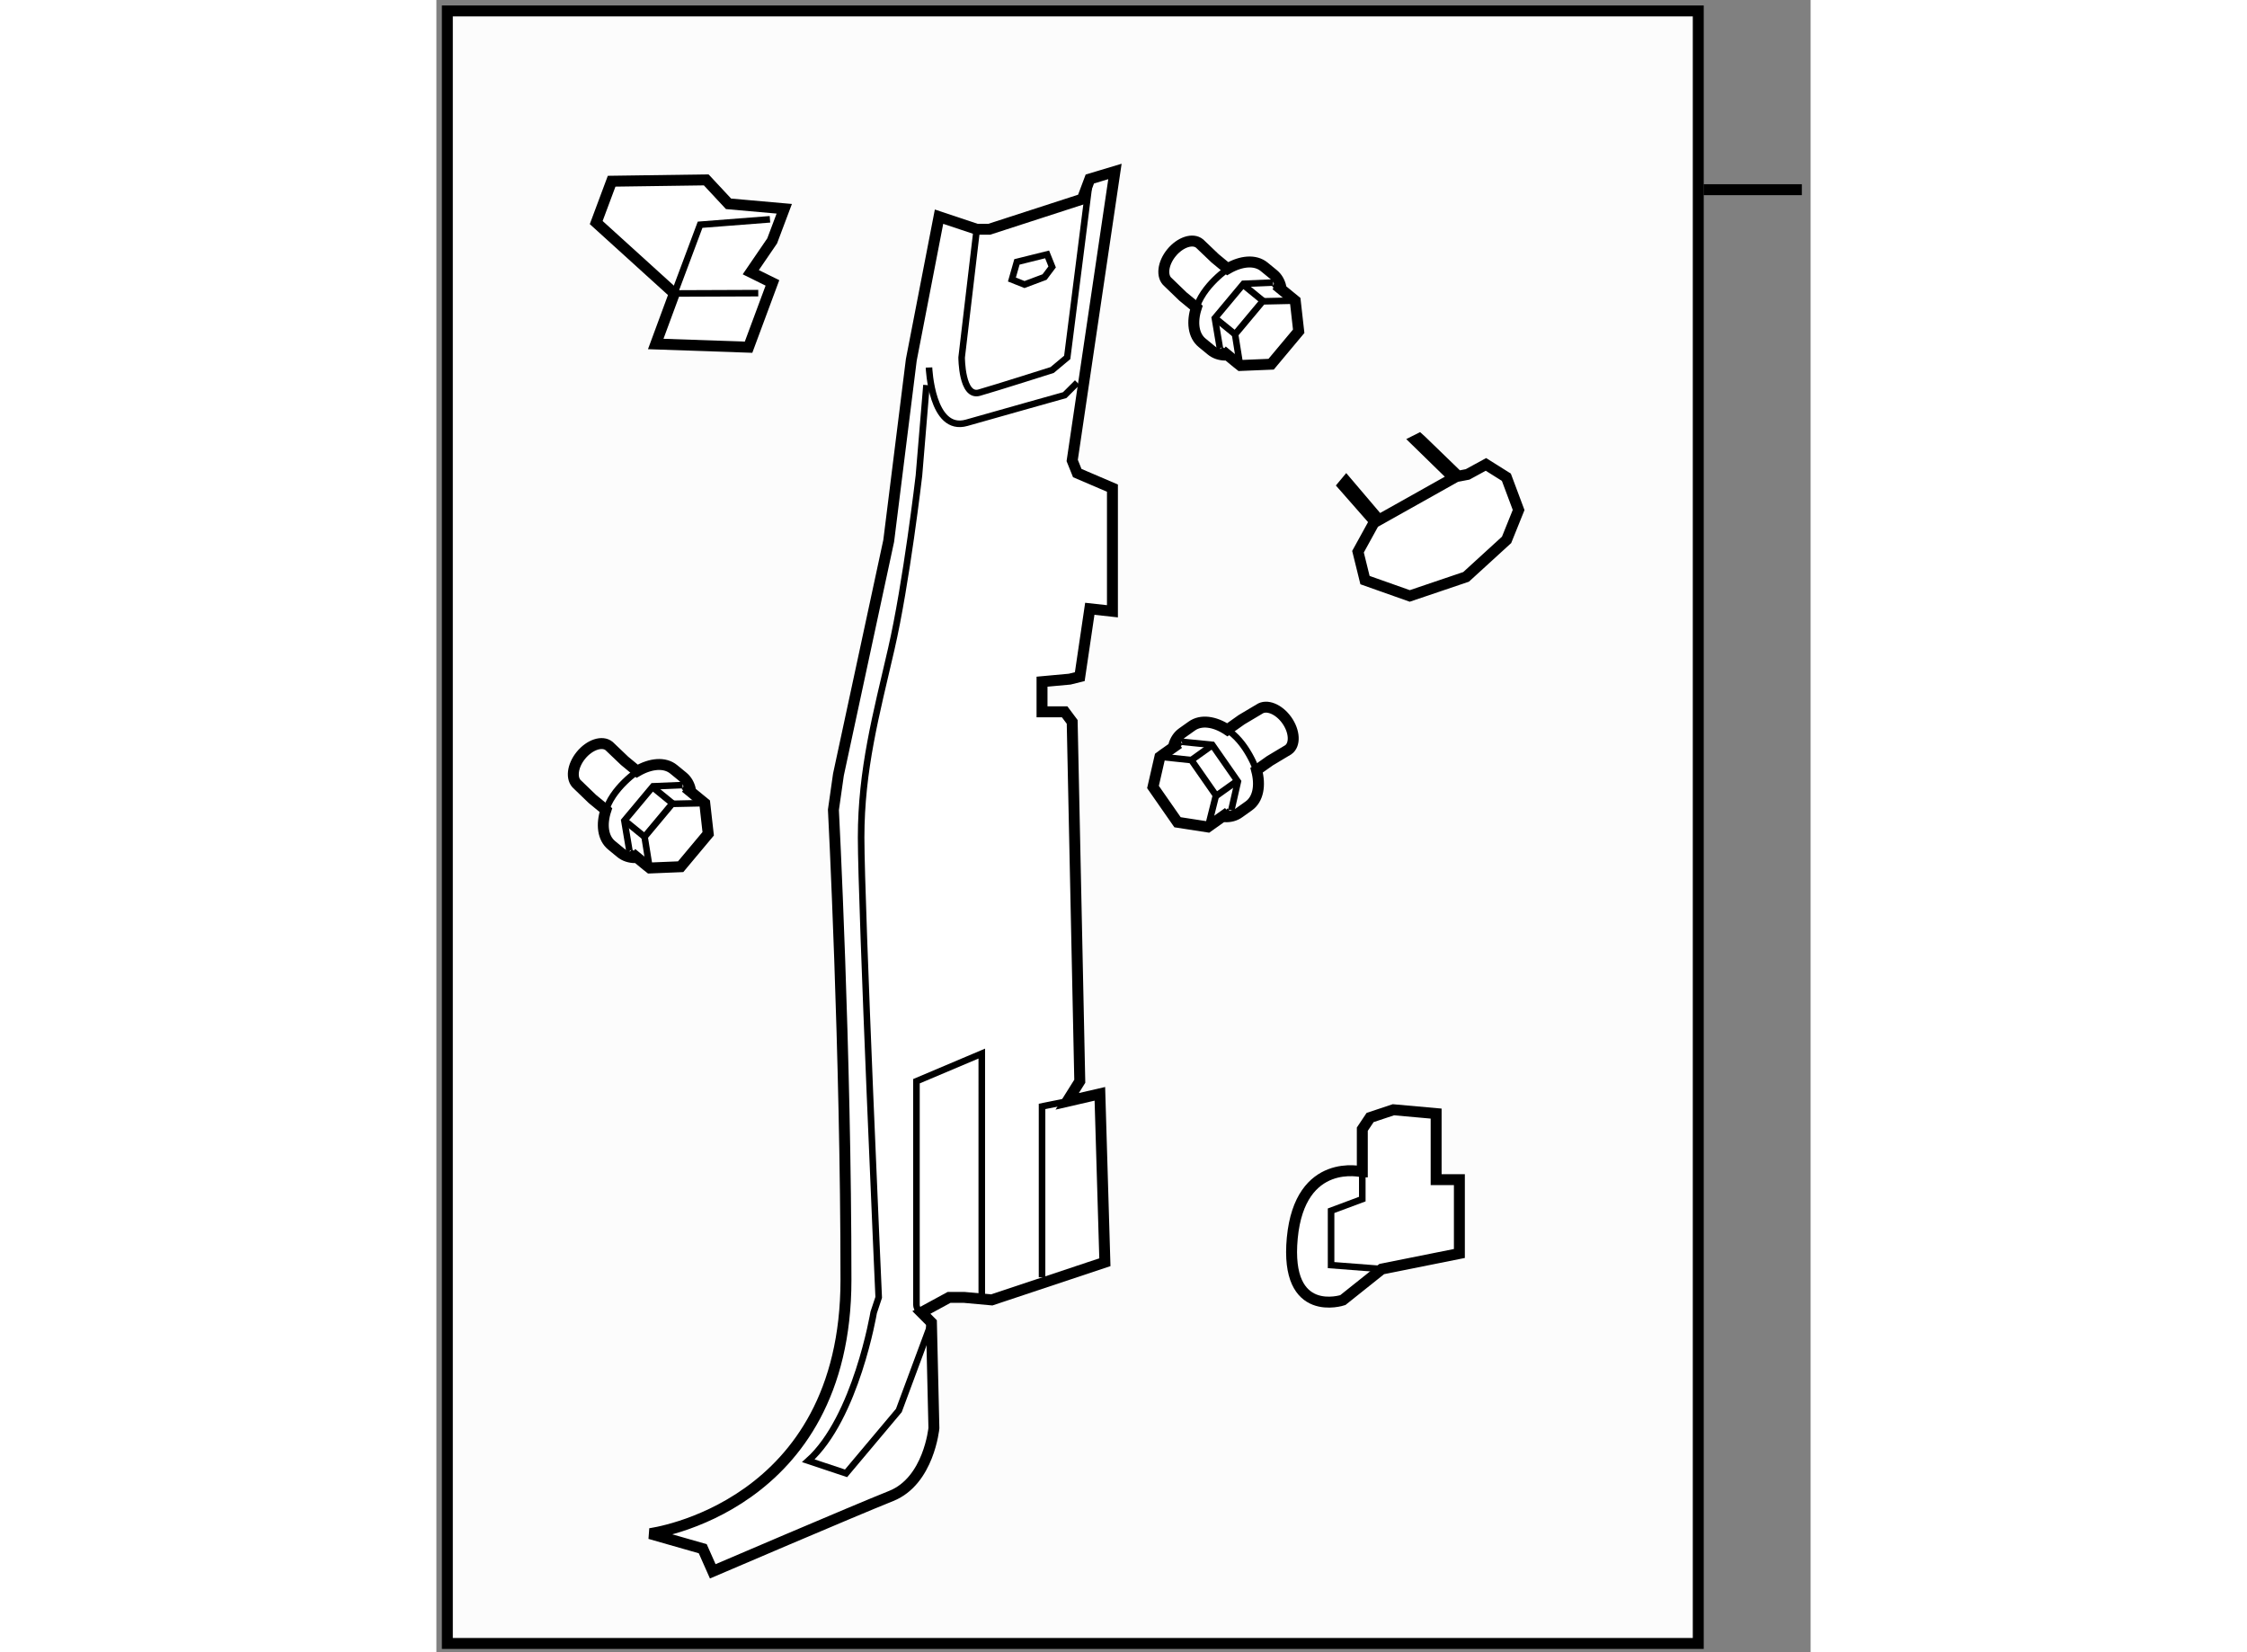<?xml version="1.0" encoding="utf-8"?>
<!-- Generator: Adobe Illustrator 15.1.0, SVG Export Plug-In . SVG Version: 6.00 Build 0)  -->
<!DOCTYPE svg PUBLIC "-//W3C//DTD SVG 1.1//EN" "http://www.w3.org/Graphics/SVG/1.1/DTD/svg11.dtd">
<svg version="1.1" xmlns="http://www.w3.org/2000/svg" xmlns:xlink="http://www.w3.org/1999/xlink" x="0px" y="0px" width="244.8px"
	 height="180px" viewBox="116.435 3.666 62.789 75.491" enable-background="new 0 0 244.8 180" xml:space="preserve">
	
<rect x="116.435" y="3.666" width="62.789" height="75.491" fill="#808080" stroke="none"/>
	
<g><rect x="116.935" y="4.166" fill="#FCFCFC" stroke="#000000" stroke-width="0.5" width="57.156" height="74.591"></rect><line fill="none" stroke="#000000" stroke-width="0.5" x1="178.824" y1="12.333" x2="174.334" y2="12.333"></line></g><g><path fill="#FFFFFF" stroke="#000000" stroke-width="0.5" d="M139.401,13.566l1.724,0.575h0.571l4.251-1.378l0.344-0.918
				l1.148-0.345l-1.953,13.206l0.231,0.575l1.607,0.688v5.627l-1.034-0.114l-0.458,3.101l-0.461,0.114l-1.264,0.116v1.377h1.034
				l0.344,0.46l0.347,16.42l-0.576,0.918l1.494-0.344l0.229,7.694l-5.168,1.722l-1.264-0.115h-0.687l-1.265,0.688l0.459,0.461
				l0.113,4.822c0,0-0.228,2.411-1.95,3.101c-1.723,0.689-8.154,3.444-8.154,3.444l-0.458-1.033l-2.411-0.689
				c0,0,8.955-1.149,8.955-11.599c0-10.449-0.573-21.473-0.573-21.473l0.229-1.608l2.297-10.68l1.032-8.269L139.401,13.566z"></path><path fill="none" stroke="#000000" stroke-width="0.3" d="M141.125,14.141l-0.691,5.856c0,0,0,1.838,0.805,1.609
				c0.804-0.23,3.331-1.034,3.331-1.034l0.688-0.575l1.034-8.153"></path><path fill="none" stroke="#000000" stroke-width="0.3" d="M138.942,20.457c0,0,0.114,2.985,1.722,2.526
				c1.609-0.459,4.479-1.263,4.479-1.263l0.575-0.573"></path><path fill="none" stroke="#000000" stroke-width="0.3" d="M138.827,21.26l-0.344,4.135c0,0-0.575,4.937-1.264,7.922
				c-0.689,2.987-1.378,5.513-1.378,8.614c0,3.099,0.803,21.014,0.803,21.014l-0.229,0.688c0,0-0.805,4.823-2.986,6.776l1.723,0.575
				l2.413-2.872l1.492-4.019c0,0-0.688-0.461-0.688-0.804c0-0.345,0-10.221,0-10.221l2.985-1.263V63.06"></path><polyline fill="none" stroke="#000000" stroke-width="0.3" points="145.257,53.988 144.108,54.219 144.108,62.027 		"></polyline><polygon fill="none" stroke="#000000" stroke-width="0.3" points="144.339,15.29 142.96,15.633 142.731,16.438 143.307,16.667 
				144.223,16.324 144.569,15.863 		"></polygon></g>



	
<g><polygon fill="#FFFFFF" stroke="#000000" stroke-width="0.5" points="130.799,16.103 131.789,16.592 130.698,19.53 
				126.457,19.383 127.309,17.075 123.737,13.835 124.442,11.946 128.764,11.885 129.783,12.979 132.329,13.205 131.777,14.672 		"></polygon><polyline fill="none" stroke="#000000" stroke-width="0.3" points="131.141,17.06 127.309,17.075 128.484,13.934 131.676,13.686 
						"></polyline></g>



	
<g><path fill="#FFFFFF" stroke="#000000" stroke-width="0.5" d="M151.307,14.794c-0.311-0.255-0.886-0.067-1.286,0.421
				c-0.398,0.487-0.466,1.086-0.155,1.344l0.677,0.653l0.617,0.507c-0.217,0.658-0.14,1.284,0.265,1.612l0.408,0.336
				c0.182,0.15,0.41,0.222,0.658,0.225l0.04-0.046l0.49,0.404l0.146,0.115l1.408-0.058l1.259-1.505l-0.157-1.394l-0.146-0.119
				l-0.55-0.451l0.041-0.054c-0.055-0.24-0.17-0.442-0.35-0.587l-0.411-0.336c-0.409-0.34-1.054-0.279-1.673,0.082l-0.574-0.474
				L151.307,14.794z"></path><line fill="none" stroke="#000000" stroke-width="0.3" x1="154.981" y1="16.839" x2="154.707" y2="16.638"></line><line fill="none" stroke="#000000" stroke-width="0.3" x1="152.53" y1="19.847" x2="152.251" y2="19.626"></line><path fill="none" stroke="#000000" stroke-width="0.3" d="M152.667,15.896c0,0-1.254,0.821-1.537,1.936"></path><polyline fill="none" stroke="#000000" stroke-width="0.3" points="153.132,20.216 152.927,18.941 154.186,17.434 155.519,17.405 
						"></polyline><polyline fill="none" stroke="#000000" stroke-width="0.3" points="154.662,16.577 153.315,16.633 152.003,18.204 152.231,19.564 
				152.254,19.582 		"></polyline><line fill="none" stroke="#000000" stroke-width="0.3" x1="152.016" y1="18.199" x2="152.933" y2="18.946"></line><line fill="none" stroke="#000000" stroke-width="0.3" x1="153.294" y1="16.672" x2="154.208" y2="17.419"></line></g>



	
<g><polygon fill="#FFFFFF" stroke="#000000" stroke-width="0.5" points="161.341,23.71 161.174,23.794 162.924,25.502 159.508,27.419 
			159.424,27.335 158.008,25.669 157.862,25.844 159.307,27.489 159.165,27.746 158.544,28.874 158.864,30.171 160.909,30.895 
			163.482,30.024 165.333,28.333 165.883,26.968 165.323,25.471 164.39,24.885 163.552,25.342 163.119,25.425 161.442,23.801 	"></polygon></g>



	
<g><path fill="#FFFFFF" stroke="#000000" stroke-width="0.5" d="M124.327,37.754c-0.311-0.255-0.886-0.067-1.286,0.421
				c-0.398,0.487-0.466,1.086-0.155,1.344l0.677,0.653l0.617,0.507c-0.217,0.658-0.14,1.284,0.265,1.612l0.408,0.336
				c0.182,0.15,0.41,0.222,0.658,0.225l0.04-0.046l0.49,0.404l0.146,0.115l1.408-0.058l1.259-1.505l-0.157-1.394l-0.146-0.119
				l-0.55-0.451l0.041-0.054c-0.055-0.24-0.17-0.442-0.35-0.587l-0.411-0.336c-0.409-0.34-1.054-0.279-1.673,0.082l-0.574-0.474
				L124.327,37.754z"></path><line fill="none" stroke="#000000" stroke-width="0.3" x1="128.002" y1="39.799" x2="127.728" y2="39.598"></line><line fill="none" stroke="#000000" stroke-width="0.3" x1="125.551" y1="42.807" x2="125.271" y2="42.586"></line><path fill="none" stroke="#000000" stroke-width="0.3" d="M125.688,38.855c0,0-1.254,0.821-1.537,1.936"></path><polyline fill="none" stroke="#000000" stroke-width="0.3" points="126.152,43.176 125.947,41.901 127.206,40.394 128.539,40.365 
						"></polyline><polyline fill="none" stroke="#000000" stroke-width="0.3" points="127.683,39.537 126.336,39.593 125.023,41.164 125.252,42.524 
				125.274,42.542 		"></polyline><line fill="none" stroke="#000000" stroke-width="0.3" x1="125.036" y1="41.159" x2="125.953" y2="41.906"></line><line fill="none" stroke="#000000" stroke-width="0.3" x1="126.314" y1="39.632" x2="127.229" y2="40.379"></line></g>



	
<g><path fill="#FFFFFF" stroke="#000000" stroke-width="0.5" d="M155.357,37.924c0.328-0.232,0.298-0.837-0.067-1.352
				c-0.365-0.512-0.926-0.735-1.256-0.504l-0.809,0.481l-0.651,0.462c-0.578-0.383-1.202-0.474-1.625-0.17l-0.432,0.306
				c-0.192,0.136-0.322,0.336-0.391,0.576l0.034,0.051l-0.519,0.366l-0.149,0.111l-0.315,1.374l1.121,1.61l1.386,0.215l0.153-0.109
				l0.58-0.412l0.041,0.054c0.246,0.011,0.472-0.048,0.658-0.183l0.433-0.309c0.437-0.305,0.547-0.943,0.361-1.635l0.608-0.43
				L155.357,37.924z"></path><line fill="none" stroke="#000000" stroke-width="0.3" x1="152.418" y1="40.931" x2="152.684" y2="40.719"></line><line fill="none" stroke="#000000" stroke-width="0.3" x1="150.161" y1="37.775" x2="150.447" y2="37.563"></line><path fill="none" stroke="#000000" stroke-width="0.3" d="M153.938,38.946c0,0-0.463-1.425-1.463-1.992"></path><polyline fill="none" stroke="#000000" stroke-width="0.3" points="149.646,38.258 150.931,38.395 152.054,40.007 151.73,41.301 
						"></polyline><polyline fill="none" stroke="#000000" stroke-width="0.3" points="152.755,40.692 153.055,39.378 151.885,37.698 150.513,37.561 
				150.489,37.578 		"></polyline><line fill="none" stroke="#000000" stroke-width="0.3" x1="151.887" y1="37.712" x2="150.924" y2="38.4"></line><line fill="none" stroke="#000000" stroke-width="0.3" x1="153.023" y1="39.347" x2="152.062" y2="40.032"></line></g>



	
<g><path fill="#FFFFFF" stroke="#000000" stroke-width="0.5" d="M158.74,57.21c0,0-2.843-0.708-3.199,3.021
				c-0.351,3.728,2.309,2.838,2.309,2.838l1.779-1.419l3.547-0.711v-3.374h-1.062v-3.018l-1.952-0.175l-1.065,0.354l-0.356,0.533
				V57.21z"></path><polyline fill="none" stroke="#000000" stroke-width="0.3" points="158.74,57.21 158.74,58.454 157.314,58.986 157.314,61.47 
				159.629,61.649 		"></polyline></g>


</svg>